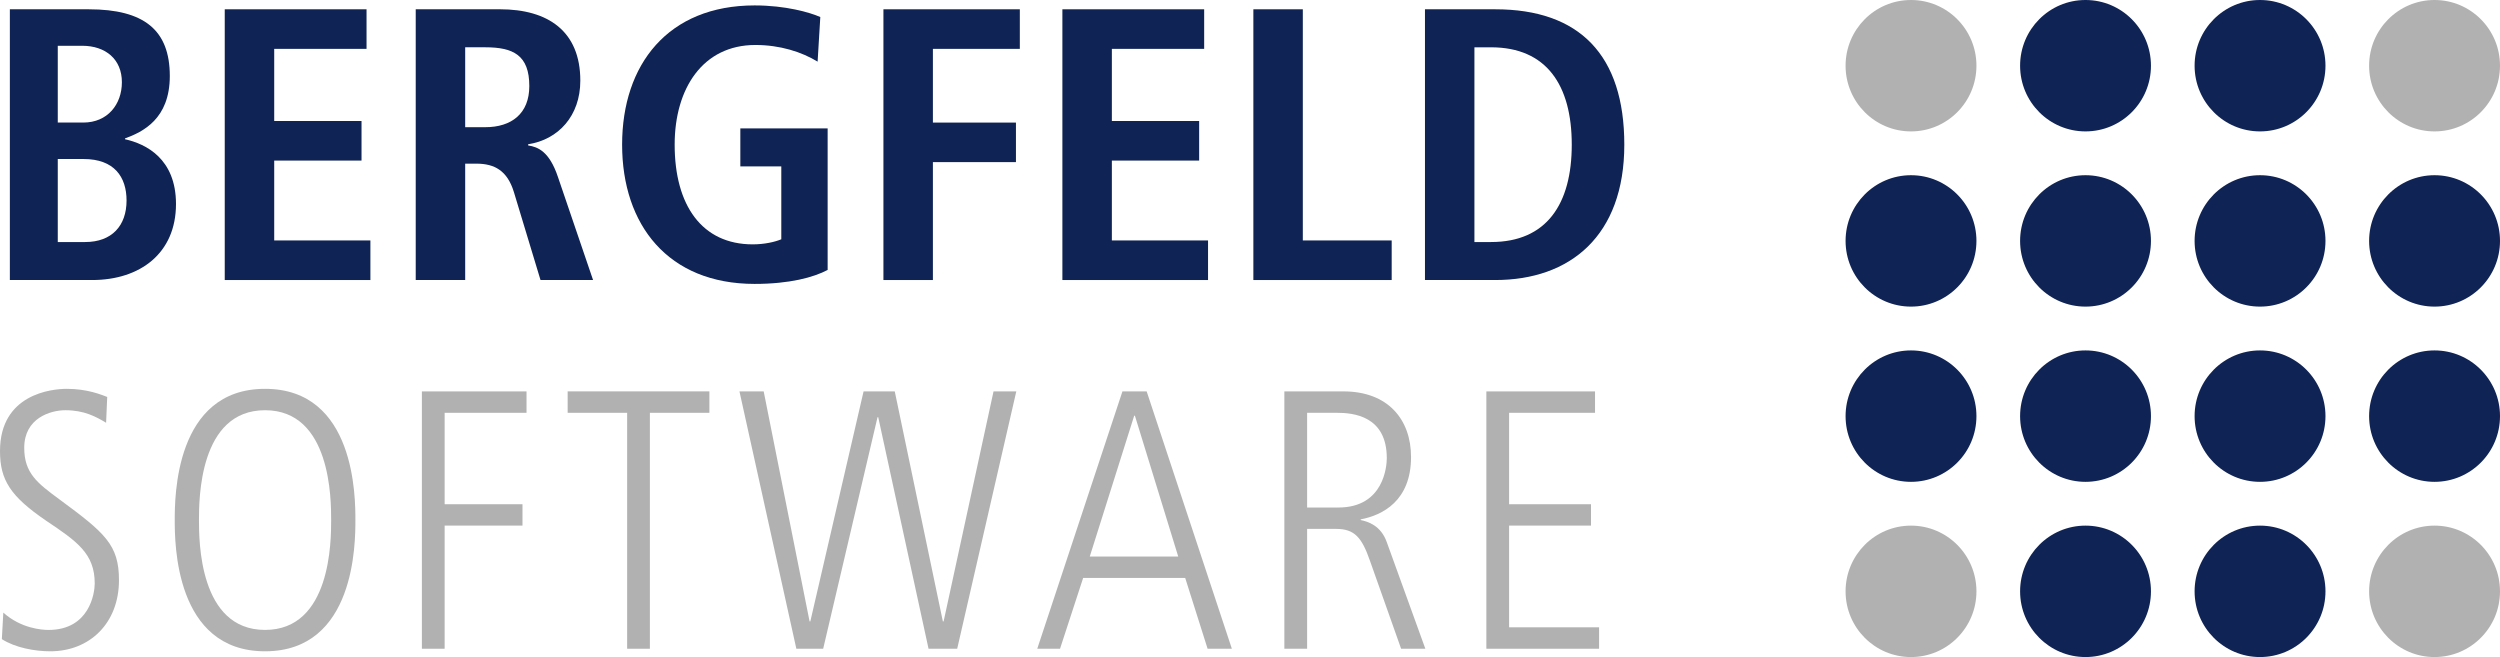 <?xml version="1.0" encoding="UTF-8"?>
<svg width="156px" height="41px" viewBox="0 0 156 41" version="1.1" xmlns="http://www.w3.org/2000/svg" xmlns:xlink="http://www.w3.org/1999/xlink">
    <title>bsgmbh</title>
    <g id="bsgmbh" stroke="none" stroke-width="1" fill="none" fill-rule="evenodd">
        <g id="Group-59">
            <g id="Group-5" transform="translate(0, 24.263)" fill="#B2B1B1">
                <path d="M0.115,15.619 C0.94,16.148 2.154,16.378 3.14,16.378 C5.59,16.378 7.424,14.63 7.424,11.939 C7.424,9.73 6.553,8.995 3.712,6.901 C2.337,5.888 1.512,5.268 1.512,3.681 C1.512,1.817 3.161,1.335 4.079,1.335 C5.27,1.335 6.002,1.749 6.621,2.117 L6.69,0.506 C6.324,0.369 5.453,0 4.17,0 C3.229,0 0,0.323 0,3.887 C0,5.704 0.664,6.718 2.887,8.235 C4.812,9.524 5.911,10.283 5.911,12.147 C5.911,12.743 5.59,15.045 3.025,15.045 C2.613,15.045 1.306,14.952 0.207,13.963 L0.115,15.619 Z" id="Fill-1"></path>
                <path d="M10.904,8.19 C10.904,9.592 10.904,16.378 16.539,16.378 C22.177,16.378 22.177,9.592 22.177,8.19 C22.177,6.786 22.177,0 16.539,0 C10.904,0 10.904,6.786 10.904,8.19 M12.416,8.19 C12.416,6.924 12.416,1.335 16.539,1.335 C20.664,1.335 20.664,6.924 20.664,8.19 C20.664,9.455 20.664,15.044 16.539,15.044 C12.416,15.044 12.416,9.455 12.416,8.19" id="Fill-3"></path>
            </g>
            <polygon id="Fill-6" fill="#B2B1B1" points="26.326 24.424 26.326 40.481 27.745 40.481 27.745 32.797 32.603 32.797 32.603 31.464 27.745 31.464 27.745 25.759 32.855 25.759 32.855 24.424"></polygon>
            <polygon id="Fill-7" fill="#B2B1B1" points="35.422 24.422 35.422 25.759 39.134 25.759 39.134 40.481 40.553 40.481 40.553 25.759 44.266 25.759 44.266 24.422"></polygon>
            <polygon id="Fill-8" fill="#B2B1B1" points="61.996 24.424 58.881 38.777 58.835 38.777 55.833 24.424 53.887 24.424 50.564 38.777 50.518 38.777 47.654 24.424 46.142 24.424 49.692 40.481 51.366 40.481 54.757 26.035 54.802 26.035 57.941 40.481 59.729 40.481 63.417 24.424"></polygon>
            <path d="M70.04,24.424 L64.725,40.481 L66.146,40.481 L67.588,36.065 L73.957,36.065 L75.354,40.481 L76.868,40.481 L71.552,24.424 L70.04,24.424 Z M70.773,25.942 L70.819,25.942 L73.522,34.729 L68.001,34.729 L70.773,25.942 Z" id="Fill-9" fill="#B2B1B1"></path>
            <path d="M80.144,40.48 L81.564,40.48 L81.564,33.003 L83.373,33.003 C84.52,33.003 84.977,33.533 85.482,34.982 L87.429,40.48 L88.941,40.48 L86.536,33.833 C86.17,32.797 85.368,32.544 84.909,32.453 L84.909,32.407 C86.261,32.154 88.049,31.256 88.049,28.519 C88.049,26.172 86.605,24.423 83.833,24.423 L80.144,24.423 L80.144,40.48 Z M81.564,25.759 L83.421,25.759 C84.429,25.759 86.536,25.942 86.536,28.588 C86.536,29.048 86.376,31.67 83.513,31.67 L81.564,31.67 L81.564,25.759 Z" id="Fill-10" fill="#B2B1B1"></path>
            <polygon id="Fill-12" fill="#B2B1B1" points="92.749 24.424 92.749 40.481 99.783 40.481 99.783 39.144 94.168 39.144 94.168 32.797 99.278 32.797 99.278 31.464 94.168 31.464 94.168 25.759 99.53 25.759 99.53 24.424"></polygon>
            <path d="M3.605,2.856 L5.124,2.856 C6.595,2.856 7.606,3.702 7.606,5.13 C7.606,6.51 6.716,7.648 5.196,7.648 L3.605,7.648 L3.605,2.856 Z M3.605,9.923 L5.22,9.923 C7.124,9.923 7.897,11.036 7.897,12.512 C7.897,14.086 6.979,15.103 5.316,15.103 L3.605,15.103 L3.605,9.923 Z M0.615,17.474 L5.751,17.474 C8.741,17.474 10.982,15.804 10.982,12.731 C10.982,9.899 9.102,8.978 7.799,8.688 L7.799,8.64 C8.908,8.229 10.596,7.43 10.596,4.743 C10.596,1.887 9.006,0.58 5.534,0.58 L0.615,0.58 L0.615,17.474 Z" id="Fill-13" fill="#0F2355"></path>
            <polygon id="Fill-15" fill="#0F2355" points="14.024 17.474 23.113 17.474 23.113 15.004 17.111 15.004 17.111 10.02 22.559 10.02 22.559 7.551 17.111 7.551 17.111 3.049 22.872 3.049 22.872 0.58 14.024 0.58"></polygon>
            <g id="Group-20" transform="translate(25.941, 0.338)" fill="#0F2355">
                <path d="M0,17.135 L3.087,17.135 L3.087,9.874 L3.786,9.874 C4.919,9.874 5.715,10.311 6.124,11.641 L7.787,17.135 L11.066,17.135 L8.872,10.698 C8.341,9.124 7.643,8.834 7.016,8.737 L7.016,8.664 C8.896,8.375 10.271,6.897 10.271,4.696 C10.271,1.597 8.244,0.241 5.256,0.241 L0,0.241 L0,17.135 Z M3.087,7.599 L3.087,2.613 L4.341,2.613 C6.077,2.613 7.088,3.097 7.088,5.033 C7.088,6.751 5.978,7.599 4.341,7.599 L3.087,7.599 Z" id="Fill-16"></path>
                <path d="M20.256,10.044 L22.812,10.044 L22.812,14.594 C22.402,14.764 21.751,14.91 21.028,14.91 C17.87,14.91 16.158,12.489 16.158,8.687 C16.158,5.179 17.917,2.469 21.195,2.469 C22.74,2.469 24.089,2.904 25.078,3.509 L25.246,0.726 C24.596,0.435 23.075,0 21.148,0 C15.748,0 12.879,3.679 12.879,8.687 C12.879,13.698 15.748,17.378 21.148,17.378 C23.341,17.378 24.836,16.966 25.704,16.506 L25.704,7.672 L20.256,7.672 L20.256,10.044 Z" id="Fill-18"></path>
            </g>
            <polygon id="Fill-21" fill="#0F2355" points="55.126 17.474 58.213 17.474 58.213 10.116 63.395 10.116 63.395 7.649 58.213 7.649 58.213 3.049 63.637 3.049 63.637 0.58 55.126 0.58"></polygon>
            <polygon id="Fill-22" fill="#0F2355" points="66.293 17.474 75.382 17.474 75.382 15.004 69.38 15.004 69.38 10.02 74.827 10.02 74.827 7.551 69.38 7.551 69.38 3.049 75.14 3.049 75.14 0.58 66.293 0.58"></polygon>
            <polygon id="Fill-23" fill="#0F2355" points="78.21 17.474 86.841 17.474 86.841 15.004 81.296 15.004 81.296 0.58 78.21 0.58"></polygon>
            <g id="Group-58" transform="translate(88.918, 0)">
                <path d="M0,17.474 L4.386,17.474 C9.064,17.474 12.439,14.714 12.439,9.027 C12.439,3.434 9.643,0.58 4.386,0.58 L0,0.58 L0,17.474 Z M3.086,2.952 L4.122,2.952 C7.594,2.952 9.16,5.324 9.16,9.027 C9.16,12.731 7.594,15.103 4.122,15.103 L3.086,15.103 L3.086,2.952 Z" id="Fill-24" fill="#0F2355"></path>
                <path d="M37.136,4.1 C37.136,1.836 38.963,0 41.217,0 C43.475,0 45.302,1.836 45.302,4.1 C45.302,6.364 43.475,8.2 41.217,8.2 C38.963,8.2 37.136,6.364 37.136,4.1" id="Fill-26" fill="#0F2355"></path>
                <path d="M48.025,4.1 C48.025,1.836 49.853,0 52.107,0 C54.364,0 56.192,1.836 56.192,4.1 C56.192,6.364 54.364,8.2 52.107,8.2 C49.853,8.2 48.025,6.364 48.025,4.1" id="Fill-28" fill="#0F2355"></path>
                <path d="M26.246,4.1 C26.246,1.836 28.073,0 30.328,0 C32.585,0 34.412,1.836 34.412,4.1 C34.412,6.364 32.585,8.2 30.328,8.2 C28.073,8.2 26.246,6.364 26.246,4.1" id="Fill-30" fill="#B2B1B1"></path>
                <path d="M37.136,15.033 C37.136,12.769 38.963,10.933 41.217,10.933 C43.475,10.933 45.302,12.769 45.302,15.033 C45.302,17.297 43.475,19.133 41.217,19.133 C38.963,19.133 37.136,17.297 37.136,15.033" id="Fill-32" fill="#0F2355"></path>
                <path d="M48.025,15.033 C48.025,12.769 49.853,10.933 52.107,10.933 C54.364,10.933 56.192,12.769 56.192,15.033 C56.192,17.297 54.364,19.133 52.107,19.133 C49.853,19.133 48.025,17.297 48.025,15.033" id="Fill-34" fill="#0F2355"></path>
                <path d="M26.246,15.033 C26.246,12.769 28.073,10.933 30.328,10.933 C32.585,10.933 34.412,12.769 34.412,15.033 C34.412,17.297 32.585,19.133 30.328,19.133 C28.073,19.133 26.246,17.297 26.246,15.033" id="Fill-36" fill="#0F2355"></path>
                <path d="M37.136,25.967 C37.136,23.703 38.963,21.866 41.217,21.866 C43.475,21.866 45.302,23.703 45.302,25.967 C45.302,28.231 43.475,30.067 41.217,30.067 C38.963,30.067 37.136,28.231 37.136,25.967" id="Fill-38" fill="#0F2355"></path>
                <path d="M48.025,25.967 C48.025,23.703 49.853,21.866 52.107,21.866 C54.364,21.866 56.192,23.703 56.192,25.967 C56.192,28.231 54.364,30.067 52.107,30.067 C49.853,30.067 48.025,28.231 48.025,25.967" id="Fill-40" fill="#0F2355"></path>
                <path d="M26.246,25.967 C26.246,23.703 28.073,21.866 30.328,21.866 C32.585,21.866 34.412,23.703 34.412,25.967 C34.412,28.231 32.585,30.067 30.328,30.067 C28.073,30.067 26.246,28.231 26.246,25.967" id="Fill-42" fill="#0F2355"></path>
                <path d="M37.136,36.9 C37.136,34.636 38.963,32.799 41.217,32.799 C43.475,32.799 45.302,34.636 45.302,36.9 C45.302,39.163 43.475,41 41.217,41 C38.963,41 37.136,39.163 37.136,36.9" id="Fill-44" fill="#0F2355"></path>
                <path d="M48.025,36.9 C48.025,34.636 49.853,32.799 52.107,32.799 C54.364,32.799 56.192,34.636 56.192,36.9 C56.192,39.163 54.364,41 52.107,41 C49.853,41 48.025,39.163 48.025,36.9" id="Fill-46" fill="#0F2355"></path>
                <path d="M26.246,36.9 C26.246,34.636 28.073,32.799 30.328,32.799 C32.585,32.799 34.412,34.636 34.412,36.9 C34.412,39.163 32.585,41 30.328,41 C28.073,41 26.246,39.163 26.246,36.9" id="Fill-48" fill="#B2B1B1"></path>
                <path d="M58.915,4.1 C58.915,1.836 60.743,0 62.997,0 C65.254,0 67.082,1.836 67.082,4.1 C67.082,6.364 65.254,8.2 62.997,8.2 C60.743,8.2 58.915,6.364 58.915,4.1" id="Fill-50" fill="#B2B1B1"></path>
                <path d="M58.915,15.033 C58.915,12.769 60.743,10.933 62.997,10.933 C65.254,10.933 67.082,12.769 67.082,15.033 C67.082,17.297 65.254,19.133 62.997,19.133 C60.743,19.133 58.915,17.297 58.915,15.033" id="Fill-52" fill="#0F2355"></path>
                <path d="M58.915,25.967 C58.915,23.703 60.743,21.866 62.997,21.866 C65.254,21.866 67.082,23.703 67.082,25.967 C67.082,28.231 65.254,30.067 62.997,30.067 C60.743,30.067 58.915,28.231 58.915,25.967" id="Fill-54" fill="#0F2355"></path>
                <path d="M58.915,36.9 C58.915,34.636 60.743,32.799 62.997,32.799 C65.254,32.799 67.082,34.636 67.082,36.9 C67.082,39.163 65.254,41 62.997,41 C60.743,41 58.915,39.163 58.915,36.9" id="Fill-56" fill="#B2B1B1"></path>
            </g>
        </g>
    </g>
</svg>